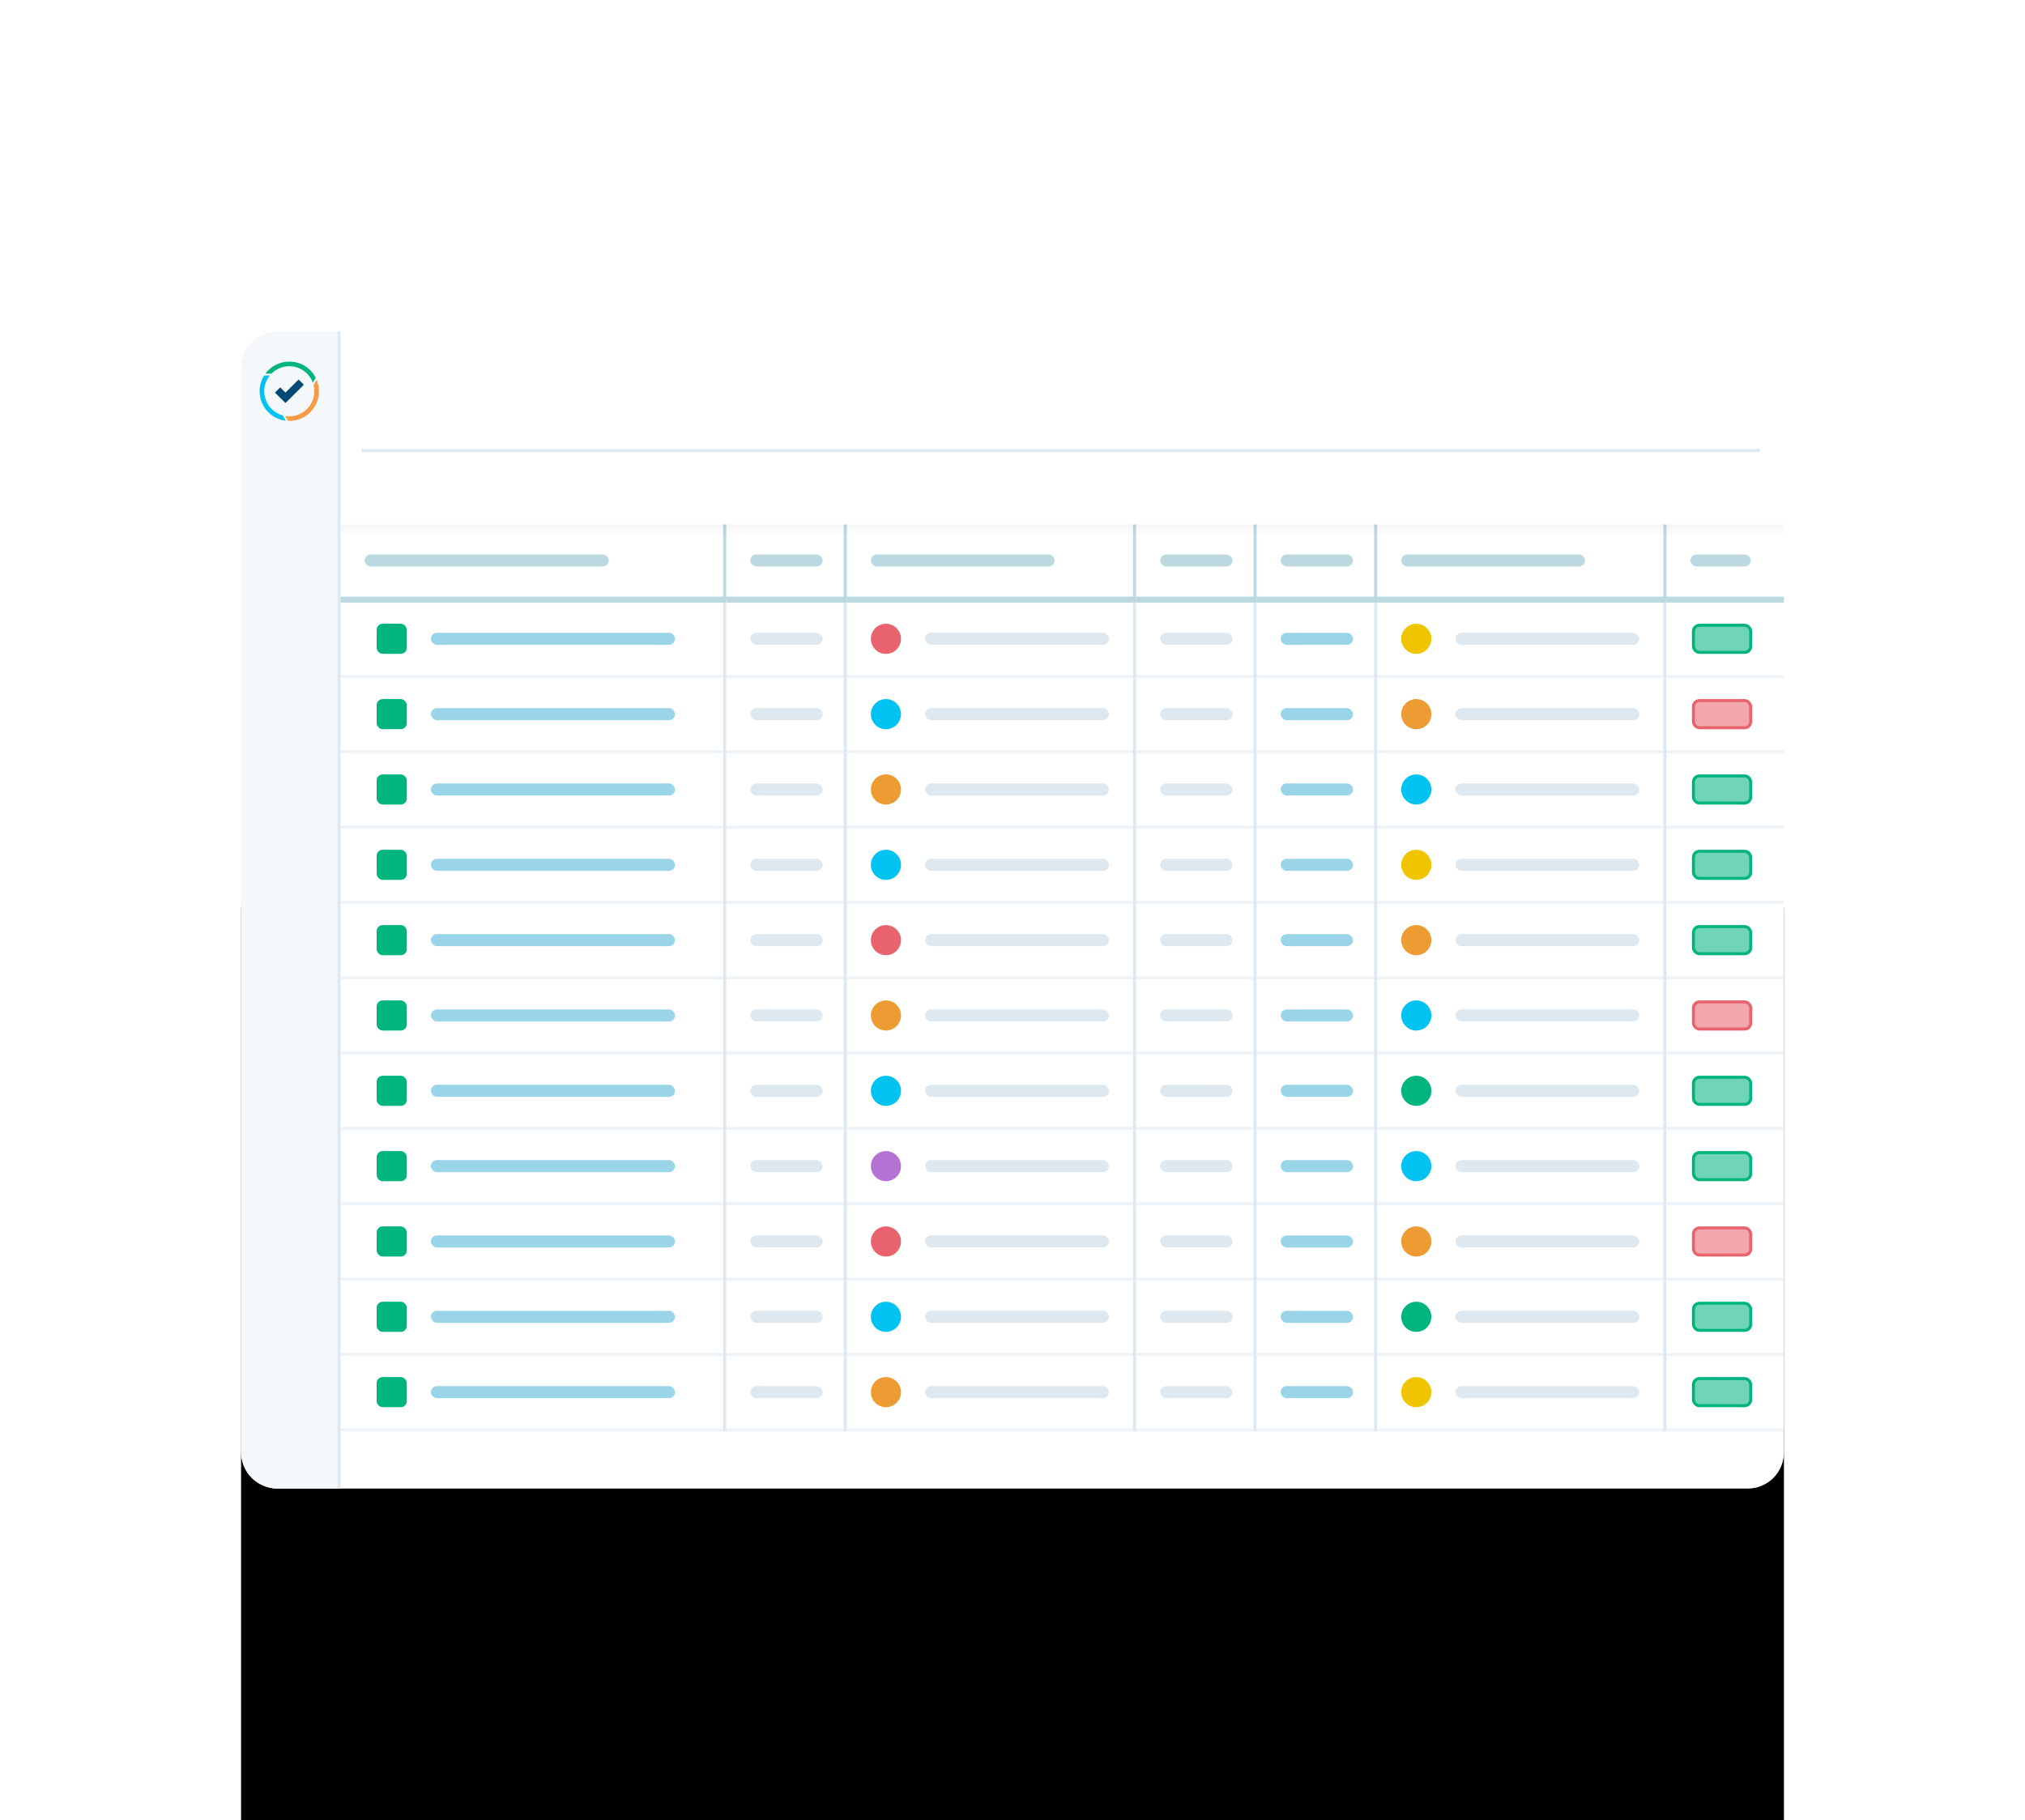 <?xml version="1.0" encoding="UTF-8"?>
<svg width="672px" height="604px" viewBox="0 0 672 604" version="1.1" xmlns="http://www.w3.org/2000/svg" xmlns:xlink="http://www.w3.org/1999/xlink">
    <title>Accounts</title>
    <defs>
        <rect id="path-1" x="0" y="0" width="512" height="384" rx="12"></rect>
        <filter x="-33.2%" y="-26.0%" width="166.4%" height="196.4%" filterUnits="objectBoundingBox" id="filter-2">
            <feOffset dx="0" dy="100" in="SourceAlpha" result="shadowOffsetOuter1"></feOffset>
            <feGaussianBlur stdDeviation="40" in="shadowOffsetOuter1" result="shadowBlurOuter1"></feGaussianBlur>
            <feColorMatrix values="0 0 0 0 0   0 0 0 0 0   0 0 0 0 0  0 0 0 0.08 0" type="matrix" in="shadowBlurOuter1" result="shadowMatrixOuter1"></feColorMatrix>
            <feOffset dx="0" dy="40" in="SourceAlpha" result="shadowOffsetOuter2"></feOffset>
            <feGaussianBlur stdDeviation="16" in="shadowOffsetOuter2" result="shadowBlurOuter2"></feGaussianBlur>
            <feColorMatrix values="0 0 0 0 0   0 0 0 0 0   0 0 0 0 0  0 0 0 0.08 0" type="matrix" in="shadowBlurOuter2" result="shadowMatrixOuter2"></feColorMatrix>
            <feOffset dx="0" dy="20" in="SourceAlpha" result="shadowOffsetOuter3"></feOffset>
            <feGaussianBlur stdDeviation="10" in="shadowOffsetOuter3" result="shadowBlurOuter3"></feGaussianBlur>
            <feColorMatrix values="0 0 0 0 0   0 0 0 0 0   0 0 0 0 0  0 0 0 0.08 0" type="matrix" in="shadowBlurOuter3" result="shadowMatrixOuter3"></feColorMatrix>
            <feOffset dx="0" dy="12" in="SourceAlpha" result="shadowOffsetOuter4"></feOffset>
            <feGaussianBlur stdDeviation="5" in="shadowOffsetOuter4" result="shadowBlurOuter4"></feGaussianBlur>
            <feColorMatrix values="0 0 0 0 0   0 0 0 0 0   0 0 0 0 0  0 0 0 0.035 0" type="matrix" in="shadowBlurOuter4" result="shadowMatrixOuter4"></feColorMatrix>
            <feOffset dx="0" dy="8" in="SourceAlpha" result="shadowOffsetOuter5"></feOffset>
            <feGaussianBlur stdDeviation="2" in="shadowOffsetOuter5" result="shadowBlurOuter5"></feGaussianBlur>
            <feColorMatrix values="0 0 0 0 0   0 0 0 0 0   0 0 0 0 0  0 0 0 0.02 0" type="matrix" in="shadowBlurOuter5" result="shadowMatrixOuter5"></feColorMatrix>
            <feOffset dx="0" dy="2" in="SourceAlpha" result="shadowOffsetOuter6"></feOffset>
            <feGaussianBlur stdDeviation="1" in="shadowOffsetOuter6" result="shadowBlurOuter6"></feGaussianBlur>
            <feColorMatrix values="0 0 0 0 0   0 0 0 0 0   0 0 0 0 0  0 0 0 0.04 0" type="matrix" in="shadowBlurOuter6" result="shadowMatrixOuter6"></feColorMatrix>
            <feOffset dx="0" dy="-2" in="SourceAlpha" result="shadowOffsetOuter7"></feOffset>
            <feGaussianBlur stdDeviation="4" in="shadowOffsetOuter7" result="shadowBlurOuter7"></feGaussianBlur>
            <feColorMatrix values="0 0 0 0 0   0 0 0 0 0   0 0 0 0 0  0 0 0 0.08 0" type="matrix" in="shadowBlurOuter7" result="shadowMatrixOuter7"></feColorMatrix>
            <feMerge>
                <feMergeNode in="shadowMatrixOuter1"></feMergeNode>
                <feMergeNode in="shadowMatrixOuter2"></feMergeNode>
                <feMergeNode in="shadowMatrixOuter3"></feMergeNode>
                <feMergeNode in="shadowMatrixOuter4"></feMergeNode>
                <feMergeNode in="shadowMatrixOuter5"></feMergeNode>
                <feMergeNode in="shadowMatrixOuter6"></feMergeNode>
                <feMergeNode in="shadowMatrixOuter7"></feMergeNode>
            </feMerge>
        </filter>
        <linearGradient x1="50%" y1="0%" x2="50%" y2="100%" id="linearGradient-3">
            <stop stop-color="#000000" stop-opacity="0.04" offset="0%"></stop>
            <stop stop-color="#000000" stop-opacity="0" offset="100%"></stop>
        </linearGradient>
    </defs>
    <g id="Accounts" stroke="none" stroke-width="1" fill="none" fill-rule="evenodd">
        <g transform="translate(80, 110)">
            <g id="Window">
                <use fill="black" fill-opacity="1" filter="url(#filter-2)" xlink:href="#path-1"></use>
                <use fill="#FFFFFF" fill-rule="evenodd" xlink:href="#path-1"></use>
            </g>
            <g id="Row-1" transform="translate(33, 340)">
                <g id="Status" transform="translate(440, 0)">
                    <rect id="Row-Background" fill="#FFFFFF" x="0" y="0" width="39" height="24"></rect>
                    <rect id="Row-Divider" fill="#EEF3F8" x="0" y="24" width="39" height="1"></rect>
                    <rect id="Pill" stroke="#00B47E" fill-opacity="0.56" fill="#00B47E" x="8.974" y="7.5" width="19" height="9" rx="2"></rect>
                </g>
                <g id="Contact" transform="translate(344, 0)">
                    <rect id="Row-Background" fill="#FFFFFF" x="0" y="0" width="96" height="24"></rect>
                    <rect id="Row-Divider" fill="#EEF3F8" x="0" y="24" width="96" height="1"></rect>
                    <rect id="Account-Name" fill="#DDE8F1" x="26" y="10" width="61" height="4" rx="2"></rect>
                    <circle id="Oval" fill="#F1C400" cx="13" cy="12" r="5"></circle>
                    <rect id="Vertical-Divider" fill="#DDE8F1" x="95" y="0" width="1" height="25"></rect>
                </g>
                <g id="Customer" transform="translate(304, 0)">
                    <rect id="Row-Background" fill="#FFFFFF" x="0" y="0" width="40" height="24"></rect>
                    <rect id="Row-Divider" fill="#EEF3F8" x="0" y="24" width="40" height="1"></rect>
                    <rect id="Account-Name" fill-opacity="0.4" fill="#0093C9" x="8" y="10" width="24" height="4" rx="2"></rect>
                    <rect id="Vertical-Divider" fill="#DDE8F1" x="39" y="0" width="1" height="25"></rect>
                </g>
                <g id="Category" transform="translate(264, 0)">
                    <rect id="Row-Background" fill="#FFFFFF" x="0" y="0" width="40" height="24"></rect>
                    <rect id="Row-Divider" fill="#EEF3F8" x="0" y="24" width="40" height="1"></rect>
                    <rect id="Account-Name" fill="#DDE8F1" x="8" y="10" width="24" height="4" rx="2"></rect>
                    <rect id="Vertical-Divider" fill="#DDE8F1" x="39" y="0" width="1" height="25"></rect>
                </g>
                <g id="Lead" transform="translate(168, 0)">
                    <rect id="Row-Background" fill="#FFFFFF" x="0" y="0" width="96" height="24"></rect>
                    <rect id="Row-Divider" fill="#EEF3F8" x="0" y="24" width="96" height="1"></rect>
                    <rect id="Account-Name" fill="#DDE8F1" x="26" y="10" width="61" height="4" rx="2"></rect>
                    <circle id="Oval" fill="#ED9B33" cx="13" cy="12" r="5"></circle>
                    <rect id="Vertical-Divider" fill="#DDE8F1" x="95" y="0" width="1" height="25"></rect>
                </g>
                <g id="Key" transform="translate(128, 0)">
                    <rect id="Row-Background" fill="#FFFFFF" x="0" y="0" width="40" height="24"></rect>
                    <rect id="Row-Divider" fill="#EEF3F8" x="0" y="24" width="40" height="1"></rect>
                    <rect id="Account-Name" fill="#DDE8F1" x="8" y="10" width="24" height="4" rx="2"></rect>
                    <rect id="Vertical-Divider" fill="#DDE8F1" x="39" y="0" width="1" height="25"></rect>
                </g>
                <g id="Account-Name">
                    <rect id="Row-Background" fill="#FFFFFF" x="0" y="0" width="127.141" height="24"></rect>
                    <rect id="Row-Divider" fill="#EEF3F8" x="0" y="24" width="128" height="1"></rect>
                    <rect fill-opacity="0.4" fill="#0093C9" x="30" y="10" width="81" height="4" rx="2"></rect>
                    <rect id="Vertical-Divider" fill="#DDE8F1" x="127" y="0" width="1" height="25"></rect>
                    <rect id="Type" fill="#00B47E" x="12" y="7" width="10" height="10" rx="2"></rect>
                </g>
            </g>
            <g id="Row-1" transform="translate(33, 315)">
                <g id="Status" transform="translate(440, 0)">
                    <rect id="Row-Background" fill="#FFFFFF" x="0" y="0" width="39" height="24"></rect>
                    <rect id="Row-Divider" fill="#EEF3F8" x="0" y="24" width="39" height="1"></rect>
                    <rect id="Pill" stroke="#00B47E" fill-opacity="0.56" fill="#00B47E" x="8.974" y="7.5" width="19" height="9" rx="2"></rect>
                </g>
                <g id="Contact" transform="translate(344, 0)">
                    <rect id="Row-Background" fill="#FFFFFF" x="0" y="0" width="96" height="24"></rect>
                    <rect id="Row-Divider" fill="#EEF3F8" x="0" y="24" width="96" height="1"></rect>
                    <rect id="Account-Name" fill="#DDE8F1" x="26" y="10" width="61" height="4" rx="2"></rect>
                    <circle id="Oval" fill="#00B47E" cx="13" cy="12" r="5"></circle>
                    <rect id="Vertical-Divider" fill="#DDE8F1" x="95" y="0" width="1" height="25"></rect>
                </g>
                <g id="Customer" transform="translate(304, 0)">
                    <rect id="Row-Background" fill="#FFFFFF" x="0" y="0" width="40" height="24"></rect>
                    <rect id="Row-Divider" fill="#EEF3F8" x="0" y="24" width="40" height="1"></rect>
                    <rect id="Account-Name" fill-opacity="0.4" fill="#0093C9" x="8" y="10" width="24" height="4" rx="2"></rect>
                    <rect id="Vertical-Divider" fill="#DDE8F1" x="39" y="0" width="1" height="25"></rect>
                </g>
                <g id="Category" transform="translate(264, 0)">
                    <rect id="Row-Background" fill="#FFFFFF" x="0" y="0" width="40" height="24"></rect>
                    <rect id="Row-Divider" fill="#EEF3F8" x="0" y="24" width="40" height="1"></rect>
                    <rect id="Account-Name" fill="#DDE8F1" x="8" y="10" width="24" height="4" rx="2"></rect>
                    <rect id="Vertical-Divider" fill="#DDE8F1" x="39" y="0" width="1" height="25"></rect>
                </g>
                <g id="Lead" transform="translate(168, 0)">
                    <rect id="Row-Background" fill="#FFFFFF" x="0" y="0" width="96" height="24"></rect>
                    <rect id="Row-Divider" fill="#EEF3F8" x="0" y="24" width="96" height="1"></rect>
                    <rect id="Account-Name" fill="#DDE8F1" x="26" y="10" width="61" height="4" rx="2"></rect>
                    <circle id="Oval" fill="#00C3F2" cx="13" cy="12" r="5"></circle>
                    <rect id="Vertical-Divider" fill="#DDE8F1" x="95" y="0" width="1" height="25"></rect>
                </g>
                <g id="Key" transform="translate(128, 0)">
                    <rect id="Row-Background" fill="#FFFFFF" x="0" y="0" width="40" height="24"></rect>
                    <rect id="Row-Divider" fill="#EEF3F8" x="0" y="24" width="40" height="1"></rect>
                    <rect id="Account-Name" fill="#DDE8F1" x="8" y="10" width="24" height="4" rx="2"></rect>
                    <rect id="Vertical-Divider" fill="#DDE8F1" x="39" y="0" width="1" height="25"></rect>
                </g>
                <g id="Account-Name">
                    <rect id="Row-Background" fill="#FFFFFF" x="0" y="0" width="127.141" height="24"></rect>
                    <rect id="Row-Divider" fill="#EEF3F8" x="0" y="24" width="128" height="1"></rect>
                    <rect fill-opacity="0.4" fill="#0093C9" x="30" y="10" width="81" height="4" rx="2"></rect>
                    <rect id="Vertical-Divider" fill="#DDE8F1" x="127" y="0" width="1" height="25"></rect>
                    <rect id="Type" fill="#00B47E" x="12" y="7" width="10" height="10" rx="2"></rect>
                </g>
            </g>
            <g id="Row-1" transform="translate(33, 290)">
                <g id="Status" transform="translate(440, 0)">
                    <rect id="Row-Background" fill="#FFFFFF" x="0" y="0" width="39" height="24"></rect>
                    <rect id="Row-Divider" fill="#EEF3F8" x="0" y="24" width="39" height="1"></rect>
                    <rect id="Pill" stroke="#E9636F" fill-opacity="0.56" fill="#E9636F" x="8.974" y="7.5" width="19" height="9" rx="2"></rect>
                </g>
                <g id="Contact" transform="translate(344, 0)">
                    <rect id="Row-Background" fill="#FFFFFF" x="0" y="0" width="96" height="24"></rect>
                    <rect id="Row-Divider" fill="#EEF3F8" x="0" y="24" width="96" height="1"></rect>
                    <rect id="Account-Name" fill="#DDE8F1" x="26" y="10" width="61" height="4" rx="2"></rect>
                    <circle id="Oval" fill="#ED9B33" cx="13" cy="12" r="5"></circle>
                    <rect id="Vertical-Divider" fill="#DDE8F1" x="95" y="0" width="1" height="25"></rect>
                </g>
                <g id="Customer" transform="translate(304, 0)">
                    <rect id="Row-Background" fill="#FFFFFF" x="0" y="0" width="40" height="24"></rect>
                    <rect id="Row-Divider" fill="#EEF3F8" x="0" y="24" width="40" height="1"></rect>
                    <rect id="Account-Name" fill-opacity="0.4" fill="#0093C9" x="8" y="10" width="24" height="4" rx="2"></rect>
                    <rect id="Vertical-Divider" fill="#DDE8F1" x="39" y="0" width="1" height="25"></rect>
                </g>
                <g id="Category" transform="translate(264, 0)">
                    <rect id="Row-Background" fill="#FFFFFF" x="0" y="0" width="40" height="24"></rect>
                    <rect id="Row-Divider" fill="#EEF3F8" x="0" y="24" width="40" height="1"></rect>
                    <rect id="Account-Name" fill="#DDE8F1" x="8" y="10" width="24" height="4" rx="2"></rect>
                    <rect id="Vertical-Divider" fill="#DDE8F1" x="39" y="0" width="1" height="25"></rect>
                </g>
                <g id="Lead" transform="translate(168, 0)">
                    <rect id="Row-Background" fill="#FFFFFF" x="0" y="0" width="96" height="24"></rect>
                    <rect id="Row-Divider" fill="#EEF3F8" x="0" y="24" width="96" height="1"></rect>
                    <rect id="Account-Name" fill="#DDE8F1" x="26" y="10" width="61" height="4" rx="2"></rect>
                    <circle id="Oval" fill="#E9636F" cx="13" cy="12" r="5"></circle>
                    <rect id="Vertical-Divider" fill="#DDE8F1" x="95" y="0" width="1" height="25"></rect>
                </g>
                <g id="Key" transform="translate(128, 0)">
                    <rect id="Row-Background" fill="#FFFFFF" x="0" y="0" width="40" height="24"></rect>
                    <rect id="Row-Divider" fill="#EEF3F8" x="0" y="24" width="40" height="1"></rect>
                    <rect id="Account-Name" fill="#DDE8F1" x="8" y="10" width="24" height="4" rx="2"></rect>
                    <rect id="Vertical-Divider" fill="#DDE8F1" x="39" y="0" width="1" height="25"></rect>
                </g>
                <g id="Account-Name">
                    <rect id="Row-Background" fill="#FFFFFF" x="0" y="0" width="127.141" height="24"></rect>
                    <rect id="Row-Divider" fill="#EEF3F8" x="0" y="24" width="128" height="1"></rect>
                    <rect fill-opacity="0.4" fill="#0093C9" x="30" y="10" width="81" height="4" rx="2"></rect>
                    <rect id="Vertical-Divider" fill="#DDE8F1" x="127" y="0" width="1" height="25"></rect>
                    <rect id="Type" fill="#00B47E" x="12" y="7" width="10" height="10" rx="2"></rect>
                </g>
            </g>
            <g id="Row-1" transform="translate(33, 265)">
                <g id="Status" transform="translate(440, 0)">
                    <rect id="Row-Background" fill="#FFFFFF" x="0" y="0" width="39" height="24"></rect>
                    <rect id="Row-Divider" fill="#EEF3F8" x="0" y="24" width="39" height="1"></rect>
                    <rect id="Pill" stroke="#00B47E" fill-opacity="0.56" fill="#00B47E" x="8.974" y="7.5" width="19" height="9" rx="2"></rect>
                </g>
                <g id="Contact" transform="translate(344, 0)">
                    <rect id="Row-Background" fill="#FFFFFF" x="0" y="0" width="96" height="24"></rect>
                    <rect id="Row-Divider" fill="#EEF3F8" x="0" y="24" width="96" height="1"></rect>
                    <rect id="Account-Name" fill="#DDE8F1" x="26" y="10" width="61" height="4" rx="2"></rect>
                    <circle id="Oval" fill="#00C3F2" cx="13" cy="12" r="5"></circle>
                    <rect id="Vertical-Divider" fill="#DDE8F1" x="95" y="0" width="1" height="25"></rect>
                </g>
                <g id="Customer" transform="translate(304, 0)">
                    <rect id="Row-Background" fill="#FFFFFF" x="0" y="0" width="40" height="24"></rect>
                    <rect id="Row-Divider" fill="#EEF3F8" x="0" y="24" width="40" height="1"></rect>
                    <rect id="Account-Name" fill-opacity="0.4" fill="#0093C9" x="8" y="10" width="24" height="4" rx="2"></rect>
                    <rect id="Vertical-Divider" fill="#DDE8F1" x="39" y="0" width="1" height="25"></rect>
                </g>
                <g id="Category" transform="translate(264, 0)">
                    <rect id="Row-Background" fill="#FFFFFF" x="0" y="0" width="40" height="24"></rect>
                    <rect id="Row-Divider" fill="#EEF3F8" x="0" y="24" width="40" height="1"></rect>
                    <rect id="Account-Name" fill="#DDE8F1" x="8" y="10" width="24" height="4" rx="2"></rect>
                    <rect id="Vertical-Divider" fill="#DDE8F1" x="39" y="0" width="1" height="25"></rect>
                </g>
                <g id="Lead" transform="translate(168, 0)">
                    <rect id="Row-Background" fill="#FFFFFF" x="0" y="0" width="96" height="24"></rect>
                    <rect id="Row-Divider" fill="#EEF3F8" x="0" y="24" width="96" height="1"></rect>
                    <rect id="Account-Name" fill="#DDE8F1" x="26" y="10" width="61" height="4" rx="2"></rect>
                    <circle id="Oval" fill="#B572D2" cx="13" cy="12" r="5"></circle>
                    <rect id="Vertical-Divider" fill="#DDE8F1" x="95" y="0" width="1" height="25"></rect>
                </g>
                <g id="Key" transform="translate(128, 0)">
                    <rect id="Row-Background" fill="#FFFFFF" x="0" y="0" width="40" height="24"></rect>
                    <rect id="Row-Divider" fill="#EEF3F8" x="0" y="24" width="40" height="1"></rect>
                    <rect id="Account-Name" fill="#DDE8F1" x="8" y="10" width="24" height="4" rx="2"></rect>
                    <rect id="Vertical-Divider" fill="#DDE8F1" x="39" y="0" width="1" height="25"></rect>
                </g>
                <g id="Account-Name">
                    <rect id="Row-Background" fill="#FFFFFF" x="0" y="0" width="127.141" height="24"></rect>
                    <rect id="Row-Divider" fill="#EEF3F8" x="0" y="24" width="128" height="1"></rect>
                    <rect fill-opacity="0.4" fill="#0093C9" x="30" y="10" width="81" height="4" rx="2"></rect>
                    <rect id="Vertical-Divider" fill="#DDE8F1" x="127" y="0" width="1" height="25"></rect>
                    <rect id="Type" fill="#00B47E" x="12" y="7" width="10" height="10" rx="2"></rect>
                </g>
            </g>
            <g id="Row-1" transform="translate(33, 240)">
                <g id="Status" transform="translate(440, 0)">
                    <rect id="Row-Background" fill="#FFFFFF" x="0" y="0" width="39" height="24"></rect>
                    <rect id="Row-Divider" fill="#EEF3F8" x="0" y="24" width="39" height="1"></rect>
                    <rect id="Pill" stroke="#00B47E" fill-opacity="0.56" fill="#00B47E" x="8.974" y="7.5" width="19" height="9" rx="2"></rect>
                </g>
                <g id="Contact" transform="translate(344, 0)">
                    <rect id="Row-Background" fill="#FFFFFF" x="0" y="0" width="96" height="24"></rect>
                    <rect id="Row-Divider" fill="#EEF3F8" x="0" y="24" width="96" height="1"></rect>
                    <rect id="Account-Name" fill="#DDE8F1" x="26" y="10" width="61" height="4" rx="2"></rect>
                    <circle id="Oval" fill="#00B47E" cx="13" cy="12" r="5"></circle>
                    <rect id="Vertical-Divider" fill="#DDE8F1" x="95" y="0" width="1" height="25"></rect>
                </g>
                <g id="Customer" transform="translate(304, 0)">
                    <rect id="Row-Background" fill="#FFFFFF" x="0" y="0" width="40" height="24"></rect>
                    <rect id="Row-Divider" fill="#EEF3F8" x="0" y="24" width="40" height="1"></rect>
                    <rect id="Account-Name" fill-opacity="0.4" fill="#0093C9" x="8" y="10" width="24" height="4" rx="2"></rect>
                    <rect id="Vertical-Divider" fill="#DDE8F1" x="39" y="0" width="1" height="25"></rect>
                </g>
                <g id="Category" transform="translate(264, 0)">
                    <rect id="Row-Background" fill="#FFFFFF" x="0" y="0" width="40" height="24"></rect>
                    <rect id="Row-Divider" fill="#EEF3F8" x="0" y="24" width="40" height="1"></rect>
                    <rect id="Account-Name" fill="#DDE8F1" x="8" y="10" width="24" height="4" rx="2"></rect>
                    <rect id="Vertical-Divider" fill="#DDE8F1" x="39" y="0" width="1" height="25"></rect>
                </g>
                <g id="Lead" transform="translate(168, 0)">
                    <rect id="Row-Background" fill="#FFFFFF" x="0" y="0" width="96" height="24"></rect>
                    <rect id="Row-Divider" fill="#EEF3F8" x="0" y="24" width="96" height="1"></rect>
                    <rect id="Account-Name" fill="#DDE8F1" x="26" y="10" width="61" height="4" rx="2"></rect>
                    <circle id="Oval" fill="#00C3F2" cx="13" cy="12" r="5"></circle>
                    <rect id="Vertical-Divider" fill="#DDE8F1" x="95" y="0" width="1" height="25"></rect>
                </g>
                <g id="Key" transform="translate(128, 0)">
                    <rect id="Row-Background" fill="#FFFFFF" x="0" y="0" width="40" height="24"></rect>
                    <rect id="Row-Divider" fill="#EEF3F8" x="0" y="24" width="40" height="1"></rect>
                    <rect id="Account-Name" fill="#DDE8F1" x="8" y="10" width="24" height="4" rx="2"></rect>
                    <rect id="Vertical-Divider" fill="#DDE8F1" x="39" y="0" width="1" height="25"></rect>
                </g>
                <g id="Account-Name">
                    <rect id="Row-Background" fill="#FFFFFF" x="0" y="0" width="127.141" height="24"></rect>
                    <rect id="Row-Divider" fill="#EEF3F8" x="0" y="24" width="128" height="1"></rect>
                    <rect fill-opacity="0.4" fill="#0093C9" x="30" y="10" width="81" height="4" rx="2"></rect>
                    <rect id="Vertical-Divider" fill="#DDE8F1" x="127" y="0" width="1" height="25"></rect>
                    <rect id="Type" fill="#00B47E" x="12" y="7" width="10" height="10" rx="2"></rect>
                </g>
            </g>
            <g id="Row-1" transform="translate(33, 215)">
                <g id="Status" transform="translate(440, 0)">
                    <rect id="Row-Background" fill="#FFFFFF" x="0" y="0" width="39" height="24"></rect>
                    <rect id="Row-Divider" fill="#EEF3F8" x="0" y="24" width="39" height="1"></rect>
                    <rect id="Pill" stroke="#E9636F" fill-opacity="0.56" fill="#E9636F" x="8.974" y="7.5" width="19" height="9" rx="2"></rect>
                </g>
                <g id="Contact" transform="translate(344, 0)">
                    <rect id="Row-Background" fill="#FFFFFF" x="0" y="0" width="96" height="24"></rect>
                    <rect id="Row-Divider" fill="#EEF3F8" x="0" y="24" width="96" height="1"></rect>
                    <rect id="Account-Name" fill="#DDE8F1" x="26" y="10" width="61" height="4" rx="2"></rect>
                    <circle id="Oval" fill="#00C3F2" cx="13" cy="12" r="5"></circle>
                    <rect id="Vertical-Divider" fill="#DDE8F1" x="95" y="0" width="1" height="25"></rect>
                </g>
                <g id="Customer" transform="translate(304, 0)">
                    <rect id="Row-Background" fill="#FFFFFF" x="0" y="0" width="40" height="24"></rect>
                    <rect id="Row-Divider" fill="#EEF3F8" x="0" y="24" width="40" height="1"></rect>
                    <rect id="Account-Name" fill-opacity="0.4" fill="#0093C9" x="8" y="10" width="24" height="4" rx="2"></rect>
                    <rect id="Vertical-Divider" fill="#DDE8F1" x="39" y="0" width="1" height="25"></rect>
                </g>
                <g id="Category" transform="translate(264, 0)">
                    <rect id="Row-Background" fill="#FFFFFF" x="0" y="0" width="40" height="24"></rect>
                    <rect id="Row-Divider" fill="#EEF3F8" x="0" y="24" width="40" height="1"></rect>
                    <rect id="Account-Name" fill="#DDE8F1" x="8" y="10" width="24" height="4" rx="2"></rect>
                    <rect id="Vertical-Divider" fill="#DDE8F1" x="39" y="0" width="1" height="25"></rect>
                </g>
                <g id="Lead" transform="translate(168, 0)">
                    <rect id="Row-Background" fill="#FFFFFF" x="0" y="0" width="96" height="24"></rect>
                    <rect id="Row-Divider" fill="#EEF3F8" x="0" y="24" width="96" height="1"></rect>
                    <rect id="Account-Name" fill="#DDE8F1" x="26" y="10" width="61" height="4" rx="2"></rect>
                    <circle id="Oval" fill="#ED9B33" cx="13" cy="12" r="5"></circle>
                    <rect id="Vertical-Divider" fill="#DDE8F1" x="95" y="0" width="1" height="25"></rect>
                </g>
                <g id="Key" transform="translate(128, 0)">
                    <rect id="Row-Background" fill="#FFFFFF" x="0" y="0" width="40" height="24"></rect>
                    <rect id="Row-Divider" fill="#EEF3F8" x="0" y="24" width="40" height="1"></rect>
                    <rect id="Account-Name" fill="#DDE8F1" x="8" y="10" width="24" height="4" rx="2"></rect>
                    <rect id="Vertical-Divider" fill="#DDE8F1" x="39" y="0" width="1" height="25"></rect>
                </g>
                <g id="Account-Name">
                    <rect id="Row-Background" fill="#FFFFFF" x="0" y="0" width="127.141" height="24"></rect>
                    <rect id="Row-Divider" fill="#EEF3F8" x="0" y="24" width="128" height="1"></rect>
                    <rect fill-opacity="0.4" fill="#0093C9" x="30" y="10" width="81" height="4" rx="2"></rect>
                    <rect id="Vertical-Divider" fill="#DDE8F1" x="127" y="0" width="1" height="25"></rect>
                    <rect id="Type" fill="#00B47E" x="12" y="7" width="10" height="10" rx="2"></rect>
                </g>
            </g>
            <g id="Row-1" transform="translate(33, 190)">
                <g id="Status" transform="translate(440, 0)">
                    <rect id="Row-Background" fill="#FFFFFF" x="0" y="0" width="39" height="24"></rect>
                    <rect id="Row-Divider" fill="#EEF3F8" x="0" y="24" width="39" height="1"></rect>
                    <rect id="Pill" stroke="#00B47E" fill-opacity="0.56" fill="#00B47E" x="8.974" y="7.5" width="19" height="9" rx="2"></rect>
                </g>
                <g id="Contact" transform="translate(344, 0)">
                    <rect id="Row-Background" fill="#FFFFFF" x="0" y="0" width="96" height="24"></rect>
                    <rect id="Row-Divider" fill="#EEF3F8" x="0" y="24" width="96" height="1"></rect>
                    <rect id="Account-Name" fill="#DDE8F1" x="26" y="10" width="61" height="4" rx="2"></rect>
                    <circle id="Oval" fill="#ED9B33" cx="13" cy="12" r="5"></circle>
                    <rect id="Vertical-Divider" fill="#DDE8F1" x="95" y="0" width="1" height="25"></rect>
                </g>
                <g id="Customer" transform="translate(304, 0)">
                    <rect id="Row-Background" fill="#FFFFFF" x="0" y="0" width="40" height="24"></rect>
                    <rect id="Row-Divider" fill="#EEF3F8" x="0" y="24" width="40" height="1"></rect>
                    <rect id="Account-Name" fill-opacity="0.4" fill="#0093C9" x="8" y="10" width="24" height="4" rx="2"></rect>
                    <rect id="Vertical-Divider" fill="#DDE8F1" x="39" y="0" width="1" height="25"></rect>
                </g>
                <g id="Category" transform="translate(264, 0)">
                    <rect id="Row-Background" fill="#FFFFFF" x="0" y="0" width="40" height="24"></rect>
                    <rect id="Row-Divider" fill="#EEF3F8" x="0" y="24" width="40" height="1"></rect>
                    <rect id="Account-Name" fill="#DDE8F1" x="8" y="10" width="24" height="4" rx="2"></rect>
                    <rect id="Vertical-Divider" fill="#DDE8F1" x="39" y="0" width="1" height="25"></rect>
                </g>
                <g id="Lead" transform="translate(168, 0)">
                    <rect id="Row-Background" fill="#FFFFFF" x="0" y="0" width="96" height="24"></rect>
                    <rect id="Row-Divider" fill="#EEF3F8" x="0" y="24" width="96" height="1"></rect>
                    <rect id="Account-Name" fill="#DDE8F1" x="26" y="10" width="61" height="4" rx="2"></rect>
                    <circle id="Oval" fill="#E9636F" cx="13" cy="12" r="5"></circle>
                    <rect id="Vertical-Divider" fill="#DDE8F1" x="95" y="0" width="1" height="25"></rect>
                </g>
                <g id="Key" transform="translate(128, 0)">
                    <rect id="Row-Background" fill="#FFFFFF" x="0" y="0" width="40" height="24"></rect>
                    <rect id="Row-Divider" fill="#EEF3F8" x="0" y="24" width="40" height="1"></rect>
                    <rect id="Account-Name" fill="#DDE8F1" x="8" y="10" width="24" height="4" rx="2"></rect>
                    <rect id="Vertical-Divider" fill="#DDE8F1" x="39" y="0" width="1" height="25"></rect>
                </g>
                <g id="Account-Name">
                    <rect id="Row-Background" fill="#FFFFFF" x="0" y="0" width="127.141" height="24"></rect>
                    <rect id="Row-Divider" fill="#EEF3F8" x="0" y="24" width="128" height="1"></rect>
                    <rect fill-opacity="0.4" fill="#0093C9" x="30" y="10" width="81" height="4" rx="2"></rect>
                    <rect id="Vertical-Divider" fill="#DDE8F1" x="127" y="0" width="1" height="25"></rect>
                    <rect id="Type" fill="#00B47E" x="12" y="7" width="10" height="10" rx="2"></rect>
                </g>
            </g>
            <g id="Row-1" transform="translate(33, 165)">
                <g id="Status" transform="translate(440, 0)">
                    <rect id="Row-Background" fill="#FFFFFF" x="0" y="0" width="39" height="24"></rect>
                    <rect id="Row-Divider" fill="#EEF3F8" x="0" y="24" width="39" height="1"></rect>
                    <rect id="Pill" stroke="#00B47E" fill-opacity="0.56" fill="#00B47E" x="8.974" y="7.5" width="19" height="9" rx="2"></rect>
                </g>
                <g id="Contact" transform="translate(344, 0)">
                    <rect id="Row-Background" fill="#FFFFFF" x="0" y="0" width="96" height="24"></rect>
                    <rect id="Row-Divider" fill="#EEF3F8" x="0" y="24" width="96" height="1"></rect>
                    <rect id="Account-Name" fill="#DDE8F1" x="26" y="10" width="61" height="4" rx="2"></rect>
                    <circle id="Oval" fill="#F1C400" cx="13" cy="12" r="5"></circle>
                    <rect id="Vertical-Divider" fill="#DDE8F1" x="95" y="0" width="1" height="25"></rect>
                </g>
                <g id="Customer" transform="translate(304, 0)">
                    <rect id="Row-Background" fill="#FFFFFF" x="0" y="0" width="40" height="24"></rect>
                    <rect id="Row-Divider" fill="#EEF3F8" x="0" y="24" width="40" height="1"></rect>
                    <rect id="Account-Name" fill-opacity="0.4" fill="#0093C9" x="8" y="10" width="24" height="4" rx="2"></rect>
                    <rect id="Vertical-Divider" fill="#DDE8F1" x="39" y="0" width="1" height="25"></rect>
                </g>
                <g id="Category" transform="translate(264, 0)">
                    <rect id="Row-Background" fill="#FFFFFF" x="0" y="0" width="40" height="24"></rect>
                    <rect id="Row-Divider" fill="#EEF3F8" x="0" y="24" width="40" height="1"></rect>
                    <rect id="Account-Name" fill="#DDE8F1" x="8" y="10" width="24" height="4" rx="2"></rect>
                    <rect id="Vertical-Divider" fill="#DDE8F1" x="39" y="0" width="1" height="25"></rect>
                </g>
                <g id="Lead" transform="translate(168, 0)">
                    <rect id="Row-Background" fill="#FFFFFF" x="0" y="0" width="96" height="24"></rect>
                    <rect id="Row-Divider" fill="#EEF3F8" x="0" y="24" width="96" height="1"></rect>
                    <rect id="Account-Name" fill="#DDE8F1" x="26" y="10" width="61" height="4" rx="2"></rect>
                    <circle id="Oval" fill="#00C3F2" cx="13" cy="12" r="5"></circle>
                    <rect id="Vertical-Divider" fill="#DDE8F1" x="95" y="0" width="1" height="25"></rect>
                </g>
                <g id="Key" transform="translate(128, 0)">
                    <rect id="Row-Background" fill="#FFFFFF" x="0" y="0" width="40" height="24"></rect>
                    <rect id="Row-Divider" fill="#EEF3F8" x="0" y="24" width="40" height="1"></rect>
                    <rect id="Account-Name" fill="#DDE8F1" x="8" y="10" width="24" height="4" rx="2"></rect>
                    <rect id="Vertical-Divider" fill="#DDE8F1" x="39" y="0" width="1" height="25"></rect>
                </g>
                <g id="Account-Name">
                    <rect id="Row-Background" fill="#FFFFFF" x="0" y="0" width="127.141" height="24"></rect>
                    <rect id="Row-Divider" fill="#EEF3F8" x="0" y="24" width="128" height="1"></rect>
                    <rect fill-opacity="0.4" fill="#0093C9" x="30" y="10" width="81" height="4" rx="2"></rect>
                    <rect id="Vertical-Divider" fill="#DDE8F1" x="127" y="0" width="1" height="25"></rect>
                    <rect id="Type" fill="#00B47E" x="12" y="7" width="10" height="10" rx="2"></rect>
                </g>
            </g>
            <g id="Row-1" transform="translate(33, 140)">
                <g id="Status" transform="translate(440, 0)">
                    <rect id="Row-Background" fill="#FFFFFF" x="0" y="0" width="39" height="24"></rect>
                    <rect id="Row-Divider" fill="#EEF3F8" x="0" y="24" width="39" height="1"></rect>
                    <rect id="Pill" stroke="#00B47E" fill-opacity="0.56" fill="#00B47E" x="8.974" y="7.5" width="19" height="9" rx="2"></rect>
                </g>
                <g id="Contact" transform="translate(344, 0)">
                    <rect id="Row-Background" fill="#FFFFFF" x="0" y="0" width="96" height="24"></rect>
                    <rect id="Row-Divider" fill="#EEF3F8" x="0" y="24" width="96" height="1"></rect>
                    <rect id="Account-Name" fill="#DDE8F1" x="26" y="10" width="61" height="4" rx="2"></rect>
                    <circle id="Oval" fill="#00C3F2" cx="13" cy="12" r="5"></circle>
                    <rect id="Vertical-Divider" fill="#DDE8F1" x="95" y="0" width="1" height="25"></rect>
                </g>
                <g id="Customer" transform="translate(304, 0)">
                    <rect id="Row-Background" fill="#FFFFFF" x="0" y="0" width="40" height="24"></rect>
                    <rect id="Row-Divider" fill="#EEF3F8" x="0" y="24" width="40" height="1"></rect>
                    <rect id="Account-Name" fill-opacity="0.4" fill="#0093C9" x="8" y="10" width="24" height="4" rx="2"></rect>
                    <rect id="Vertical-Divider" fill="#DDE8F1" x="39" y="0" width="1" height="25"></rect>
                </g>
                <g id="Category" transform="translate(264, 0)">
                    <rect id="Row-Background" fill="#FFFFFF" x="0" y="0" width="40" height="24"></rect>
                    <rect id="Row-Divider" fill="#EEF3F8" x="0" y="24" width="40" height="1"></rect>
                    <rect id="Account-Name" fill="#DDE8F1" x="8" y="10" width="24" height="4" rx="2"></rect>
                    <rect id="Vertical-Divider" fill="#DDE8F1" x="39" y="0" width="1" height="25"></rect>
                </g>
                <g id="Lead" transform="translate(168, 0)">
                    <rect id="Row-Background" fill="#FFFFFF" x="0" y="0" width="96" height="24"></rect>
                    <rect id="Row-Divider" fill="#EEF3F8" x="0" y="24" width="96" height="1"></rect>
                    <rect id="Account-Name" fill="#DDE8F1" x="26" y="10" width="61" height="4" rx="2"></rect>
                    <circle id="Oval" fill="#ED9B33" cx="13" cy="12" r="5"></circle>
                    <rect id="Vertical-Divider" fill="#DDE8F1" x="95" y="0" width="1" height="25"></rect>
                </g>
                <g id="Key" transform="translate(128, 0)">
                    <rect id="Row-Background" fill="#FFFFFF" x="0" y="0" width="40" height="24"></rect>
                    <rect id="Row-Divider" fill="#EEF3F8" x="0" y="24" width="40" height="1"></rect>
                    <rect id="Account-Name" fill="#DDE8F1" x="8" y="10" width="24" height="4" rx="2"></rect>
                    <rect id="Vertical-Divider" fill="#DDE8F1" x="39" y="0" width="1" height="25"></rect>
                </g>
                <g id="Account-Name">
                    <rect id="Row-Background" fill="#FFFFFF" x="0" y="0" width="127.141" height="24"></rect>
                    <rect id="Row-Divider" fill="#EEF3F8" x="0" y="24" width="128" height="1"></rect>
                    <rect fill-opacity="0.4" fill="#0093C9" x="30" y="10" width="81" height="4" rx="2"></rect>
                    <rect id="Vertical-Divider" fill="#DDE8F1" x="127" y="0" width="1" height="25"></rect>
                    <rect id="Type" fill="#00B47E" x="12" y="7" width="10" height="10" rx="2"></rect>
                </g>
            </g>
            <g id="Row-1" transform="translate(33, 115)">
                <g id="Status" transform="translate(440, 0)">
                    <rect id="Row-Background" fill="#FFFFFF" x="0" y="0" width="39" height="24"></rect>
                    <rect id="Row-Divider" fill="#EEF3F8" x="0" y="24" width="39" height="1"></rect>
                    <rect id="Pill" stroke="#E9636F" fill-opacity="0.56" fill="#E9636F" x="8.974" y="7.5" width="19" height="9" rx="2"></rect>
                </g>
                <g id="Contact" transform="translate(344, 0)">
                    <rect id="Row-Background" fill="#FFFFFF" x="0" y="0" width="96" height="24"></rect>
                    <rect id="Row-Divider" fill="#EEF3F8" x="0" y="24" width="96" height="1"></rect>
                    <rect id="Account-Name" fill="#DDE8F1" x="26" y="10" width="61" height="4" rx="2"></rect>
                    <circle id="Oval" fill="#ED9B33" cx="13" cy="12" r="5"></circle>
                    <rect id="Vertical-Divider" fill="#DDE8F1" x="95" y="0" width="1" height="25"></rect>
                </g>
                <g id="Customer" transform="translate(304, 0)">
                    <rect id="Row-Background" fill="#FFFFFF" x="0" y="0" width="40" height="24"></rect>
                    <rect id="Row-Divider" fill="#EEF3F8" x="0" y="24" width="40" height="1"></rect>
                    <rect id="Account-Name" fill-opacity="0.4" fill="#0093C9" x="8" y="10" width="24" height="4" rx="2"></rect>
                    <rect id="Vertical-Divider" fill="#DDE8F1" x="39" y="0" width="1" height="25"></rect>
                </g>
                <g id="Category" transform="translate(264, 0)">
                    <rect id="Row-Background" fill="#FFFFFF" x="0" y="0" width="40" height="24"></rect>
                    <rect id="Row-Divider" fill="#EEF3F8" x="0" y="24" width="40" height="1"></rect>
                    <rect id="Account-Name" fill="#DDE8F1" x="8" y="10" width="24" height="4" rx="2"></rect>
                    <rect id="Vertical-Divider" fill="#DDE8F1" x="39" y="0" width="1" height="25"></rect>
                </g>
                <g id="Lead" transform="translate(168, 0)">
                    <rect id="Row-Background" fill="#FFFFFF" x="0" y="0" width="96" height="24"></rect>
                    <rect id="Row-Divider" fill="#EEF3F8" x="0" y="24" width="96" height="1"></rect>
                    <rect id="Account-Name" fill="#DDE8F1" x="26" y="10" width="61" height="4" rx="2"></rect>
                    <circle id="Oval" fill="#00C3F2" cx="13" cy="12" r="5"></circle>
                    <rect id="Vertical-Divider" fill="#DDE8F1" x="95" y="0" width="1" height="25"></rect>
                </g>
                <g id="Key" transform="translate(128, 0)">
                    <rect id="Row-Background" fill="#FFFFFF" x="0" y="0" width="40" height="24"></rect>
                    <rect id="Row-Divider" fill="#EEF3F8" x="0" y="24" width="40" height="1"></rect>
                    <rect id="Account-Name" fill="#DDE8F1" x="8" y="10" width="24" height="4" rx="2"></rect>
                    <rect id="Vertical-Divider" fill="#DDE8F1" x="39" y="0" width="1" height="25"></rect>
                </g>
                <g id="Account-Name">
                    <rect id="Row-Background" fill="#FFFFFF" x="0" y="0" width="127.141" height="24"></rect>
                    <rect id="Row-Divider" fill="#EEF3F8" x="0" y="24" width="128" height="1"></rect>
                    <rect fill-opacity="0.4" fill="#0093C9" x="30" y="10" width="81" height="4" rx="2"></rect>
                    <rect id="Vertical-Divider" fill="#DDE8F1" x="127" y="0" width="1" height="25"></rect>
                    <rect id="Type" fill="#00B47E" x="12" y="7" width="10" height="10" rx="2"></rect>
                </g>
            </g>
            <g id="Row-1" transform="translate(33, 90)">
                <g id="Status" transform="translate(440, 0)">
                    <rect id="Row-Background" fill="#FFFFFF" x="0" y="0" width="39" height="24"></rect>
                    <rect id="Row-Divider" fill="#EEF3F8" x="0" y="24" width="39" height="1"></rect>
                    <rect id="Pill" stroke="#00B47E" fill-opacity="0.56" fill="#00B47E" x="8.974" y="7.5" width="19" height="9" rx="2"></rect>
                </g>
                <g id="Contact" transform="translate(344, 0)">
                    <rect id="Row-Background" fill="#FFFFFF" x="0" y="0" width="96" height="24"></rect>
                    <rect id="Row-Divider" fill="#EEF3F8" x="0" y="24" width="96" height="1"></rect>
                    <rect id="Account-Name" fill="#DDE8F1" x="26" y="10" width="61" height="4" rx="2"></rect>
                    <circle id="Oval" fill="#F1C400" cx="13" cy="12" r="5"></circle>
                    <rect id="Vertical-Divider" fill="#DDE8F1" x="95" y="0" width="1" height="25"></rect>
                </g>
                <g id="Customer" transform="translate(304, 0)">
                    <rect id="Row-Background" fill="#FFFFFF" x="0" y="0" width="40" height="24"></rect>
                    <rect id="Row-Divider" fill="#EEF3F8" x="0" y="24" width="40" height="1"></rect>
                    <rect id="Account-Name" fill-opacity="0.4" fill="#0093C9" x="8" y="10" width="24" height="4" rx="2"></rect>
                    <rect id="Vertical-Divider" fill="#DDE8F1" x="39" y="0" width="1" height="25"></rect>
                </g>
                <g id="Category" transform="translate(264, 0)">
                    <rect id="Row-Background" fill="#FFFFFF" x="0" y="0" width="40" height="24"></rect>
                    <rect id="Row-Divider" fill="#EEF3F8" x="0" y="24" width="40" height="1"></rect>
                    <rect id="Account-Name" fill="#DDE8F1" x="8" y="10" width="24" height="4" rx="2"></rect>
                    <rect id="Vertical-Divider" fill="#DDE8F1" x="39" y="0" width="1" height="25"></rect>
                </g>
                <g id="Lead" transform="translate(168, 0)">
                    <rect id="Row-Background" fill="#FFFFFF" x="0" y="0" width="96" height="24"></rect>
                    <rect id="Row-Divider" fill="#EEF3F8" x="0" y="24" width="96" height="1"></rect>
                    <rect id="Account-Name" fill="#DDE8F1" x="26" y="10" width="61" height="4" rx="2"></rect>
                    <circle id="Oval" fill="#E9636F" cx="13" cy="12" r="5"></circle>
                    <rect id="Vertical-Divider" fill="#DDE8F1" x="95" y="0" width="1" height="25"></rect>
                </g>
                <g id="Key" transform="translate(128, 0)">
                    <rect id="Row-Background" fill="#FFFFFF" x="0" y="0" width="40" height="24"></rect>
                    <rect id="Row-Divider" fill="#EEF3F8" x="0" y="24" width="40" height="1"></rect>
                    <rect id="Account-Name" fill="#DDE8F1" x="8" y="10" width="24" height="4" rx="2"></rect>
                    <rect id="Vertical-Divider" fill="#DDE8F1" x="39" y="0" width="1" height="25"></rect>
                </g>
                <g id="Account-Name">
                    <rect id="Row-Background" fill="#FFFFFF" x="0" y="0" width="127.141" height="24"></rect>
                    <rect id="Row-Divider" fill="#EEF3F8" x="0" y="24" width="128" height="1"></rect>
                    <rect fill-opacity="0.4" fill="#0093C9" x="30" y="10" width="81" height="4" rx="2"></rect>
                    <rect id="Vertical-Divider" fill="#DDE8F1" x="127" y="0" width="1" height="25"></rect>
                    <rect id="Type" fill="#00B47E" x="12" y="7" width="10" height="10" rx="2"></rect>
                </g>
            </g>
            <g id="Row-1" transform="translate(33, 64)">
                <g id="Status" transform="translate(440, 0)">
                    <rect id="Row-Background" fill="#FFFFFF" x="0" y="0" width="39" height="24"></rect>
                    <rect id="Row-Divider" fill="#BCD8E0" x="0" y="24" width="39" height="2"></rect>
                    <rect id="Account-Name" fill="#BCD8E0" x="8" y="10" width="20" height="4" rx="2"></rect>
                </g>
                <g id="Contact" transform="translate(344, 0)">
                    <rect id="Row-Background" fill="#FFFFFF" x="0" y="0" width="96" height="24"></rect>
                    <rect id="Row-Divider" fill="#BCD8E0" x="0" y="24" width="96" height="2"></rect>
                    <rect id="Account-Name" fill="#BCD8E0" x="8" y="10" width="61" height="4" rx="2"></rect>
                    <rect id="Vertical-Divider" fill="#BCD8E0" x="95" y="0" width="1" height="25"></rect>
                </g>
                <g id="Customer" transform="translate(304, 0)">
                    <rect id="Row-Background" fill="#FFFFFF" x="0" y="0" width="40" height="24"></rect>
                    <rect id="Row-Divider" fill="#BCD8E0" x="0" y="24" width="40" height="2"></rect>
                    <rect id="Account-Name" fill="#BCD8E0" x="8" y="10" width="24" height="4" rx="2"></rect>
                    <rect id="Vertical-Divider" fill="#BCD8E0" x="39" y="0" width="1" height="25"></rect>
                </g>
                <g id="Category" transform="translate(264, 0)">
                    <rect id="Row-Background" fill="#FFFFFF" x="0" y="0" width="40" height="24"></rect>
                    <rect id="Row-Divider" fill="#BCD8E0" x="0" y="24" width="40" height="2"></rect>
                    <rect id="Account-Name" fill="#BCD8E0" x="8" y="10" width="24" height="4" rx="2"></rect>
                    <rect id="Vertical-Divider" fill="#BCD8E0" x="39" y="0" width="1" height="25"></rect>
                </g>
                <g id="Lead" transform="translate(168, 0)">
                    <rect id="Row-Background" fill="#FFFFFF" x="0" y="0" width="96" height="24"></rect>
                    <rect id="Row-Divider" fill="#BCD8E0" x="0" y="24" width="96" height="2"></rect>
                    <rect id="Account-Name" fill="#BCD8E0" x="8" y="10" width="61" height="4" rx="2"></rect>
                    <rect id="Vertical-Divider" fill="#BCD8E0" x="95" y="0" width="1" height="25"></rect>
                </g>
                <g id="Key" transform="translate(128, 0)">
                    <rect id="Row-Background" fill="#FFFFFF" x="0" y="0" width="40" height="24"></rect>
                    <rect id="Row-Divider" fill="#BCD8E0" x="0" y="24" width="40" height="2"></rect>
                    <rect id="Account-Name" fill="#BCD8E0" x="8" y="10" width="24" height="4" rx="2"></rect>
                    <rect id="Vertical-Divider" fill="#BCD8E0" x="39" y="0" width="1" height="25"></rect>
                </g>
                <g id="Account-Name">
                    <rect id="Row-Background" fill="#FFFFFF" x="0" y="0" width="127.141" height="24"></rect>
                    <rect id="Row-Divider" fill="#BCD8E0" x="0" y="24" width="128" height="2"></rect>
                    <rect fill="#BCD8E0" x="8" y="10" width="81" height="4" rx="2"></rect>
                    <rect id="Vertical-Divider" fill="#BCD8E0" x="127" y="0" width="1" height="25"></rect>
                </g>
            </g>
            <g id="Tool-Bar" transform="translate(33, 40)">
                <rect id="Shadow" fill="url(#linearGradient-3)" x="0" y="24" width="479" height="4"></rect>
                <rect id="Toolbar" fill="#FFFFFF" x="0" y="0" width="479" height="24"></rect>
            </g>
            <g id="Header-Bar" transform="translate(33, 0)">
                <path d="M0,0 L467,0 C473.627,-1.21743675e-15 479,5.373 479,12 L479,40 L479,40 L0,40 L0,0 Z" fill="#FFFFFF"></path>
                <rect id="Header-Bar-Divider" fill="#DDE8F1" x="7" y="39" width="464" height="1"></rect>
            </g>
            <g id="Sidebar">
                <path d="M12,0 L32,0 L32,0 L32,384 L12,384 C5.373,384 8.11624501e-16,378.627 0,372 L0,12 C-8.11624501e-16,5.373 5.373,1.21743675e-15 12,0 Z" id="Sidebar-Background" fill="#F5F8FA"></path>
                <rect id="Sidebar-Divider" fill="#DDE8F1" x="32" y="0" width="1" height="384"></rect>
                <g id="Tempo-Logo-Dark" transform="translate(6, 10)">
                    <g id="Logo-Flattened" transform="translate(0.154, 0)">
                        <g id="Circle">
                            <path d="M19.692,9.841 C19.692,15.282 15.287,19.692 9.854,19.692 C9.717,19.692 9.581,19.69 9.446,19.684 L8.5,18.043 C8.941,18.115 9.393,18.153 9.854,18.153 C14.438,18.153 18.155,14.432 18.155,9.841 C18.155,9.143 18.069,8.465 17.907,7.817 L18.933,6.038 C19.422,7.208 19.692,8.493 19.692,9.841 Z" id="Path" fill="#F89B46"></path>
                            <path d="M1.538,9.843 C1.538,13.679 4.141,16.907 7.678,17.859 L8.692,19.615 C3.798,19.045 0,14.887 0,9.843 C0,7.922 0.551,6.13 1.503,4.615 L3.391,4.615 C2.232,6.043 1.538,7.862 1.538,9.843 Z" id="Path" fill="#00C3F2"></path>
                            <path d="M9.846,0 C13.67,0 16.984,2.174 18.615,5.35 L17.66,7 C16.503,3.812 13.442,1.534 9.846,1.534 C7.538,1.534 5.45,2.474 3.944,3.99 L1.923,3.99 C3.716,1.569 6.598,0 9.846,0 Z" id="Path" fill="#00B47E"></path>
                        </g>
                        <path d="M8.468,13.647 L5.199,10.389 C5.139,10.329 5.139,10.232 5.199,10.172 L6.725,8.652 C6.785,8.592 6.882,8.592 6.942,8.652 L8.577,10.281 L12.827,6.045 C12.887,5.985 12.985,5.985 13.045,6.045 L14.57,7.565 C14.63,7.625 14.63,7.723 14.57,7.783 L8.686,13.647 C8.626,13.707 8.528,13.707 8.468,13.647 Z" id="Checkmark" fill="#004976"></path>
                    </g>
                </g>
            </g>
        </g>
    </g>
</svg>
